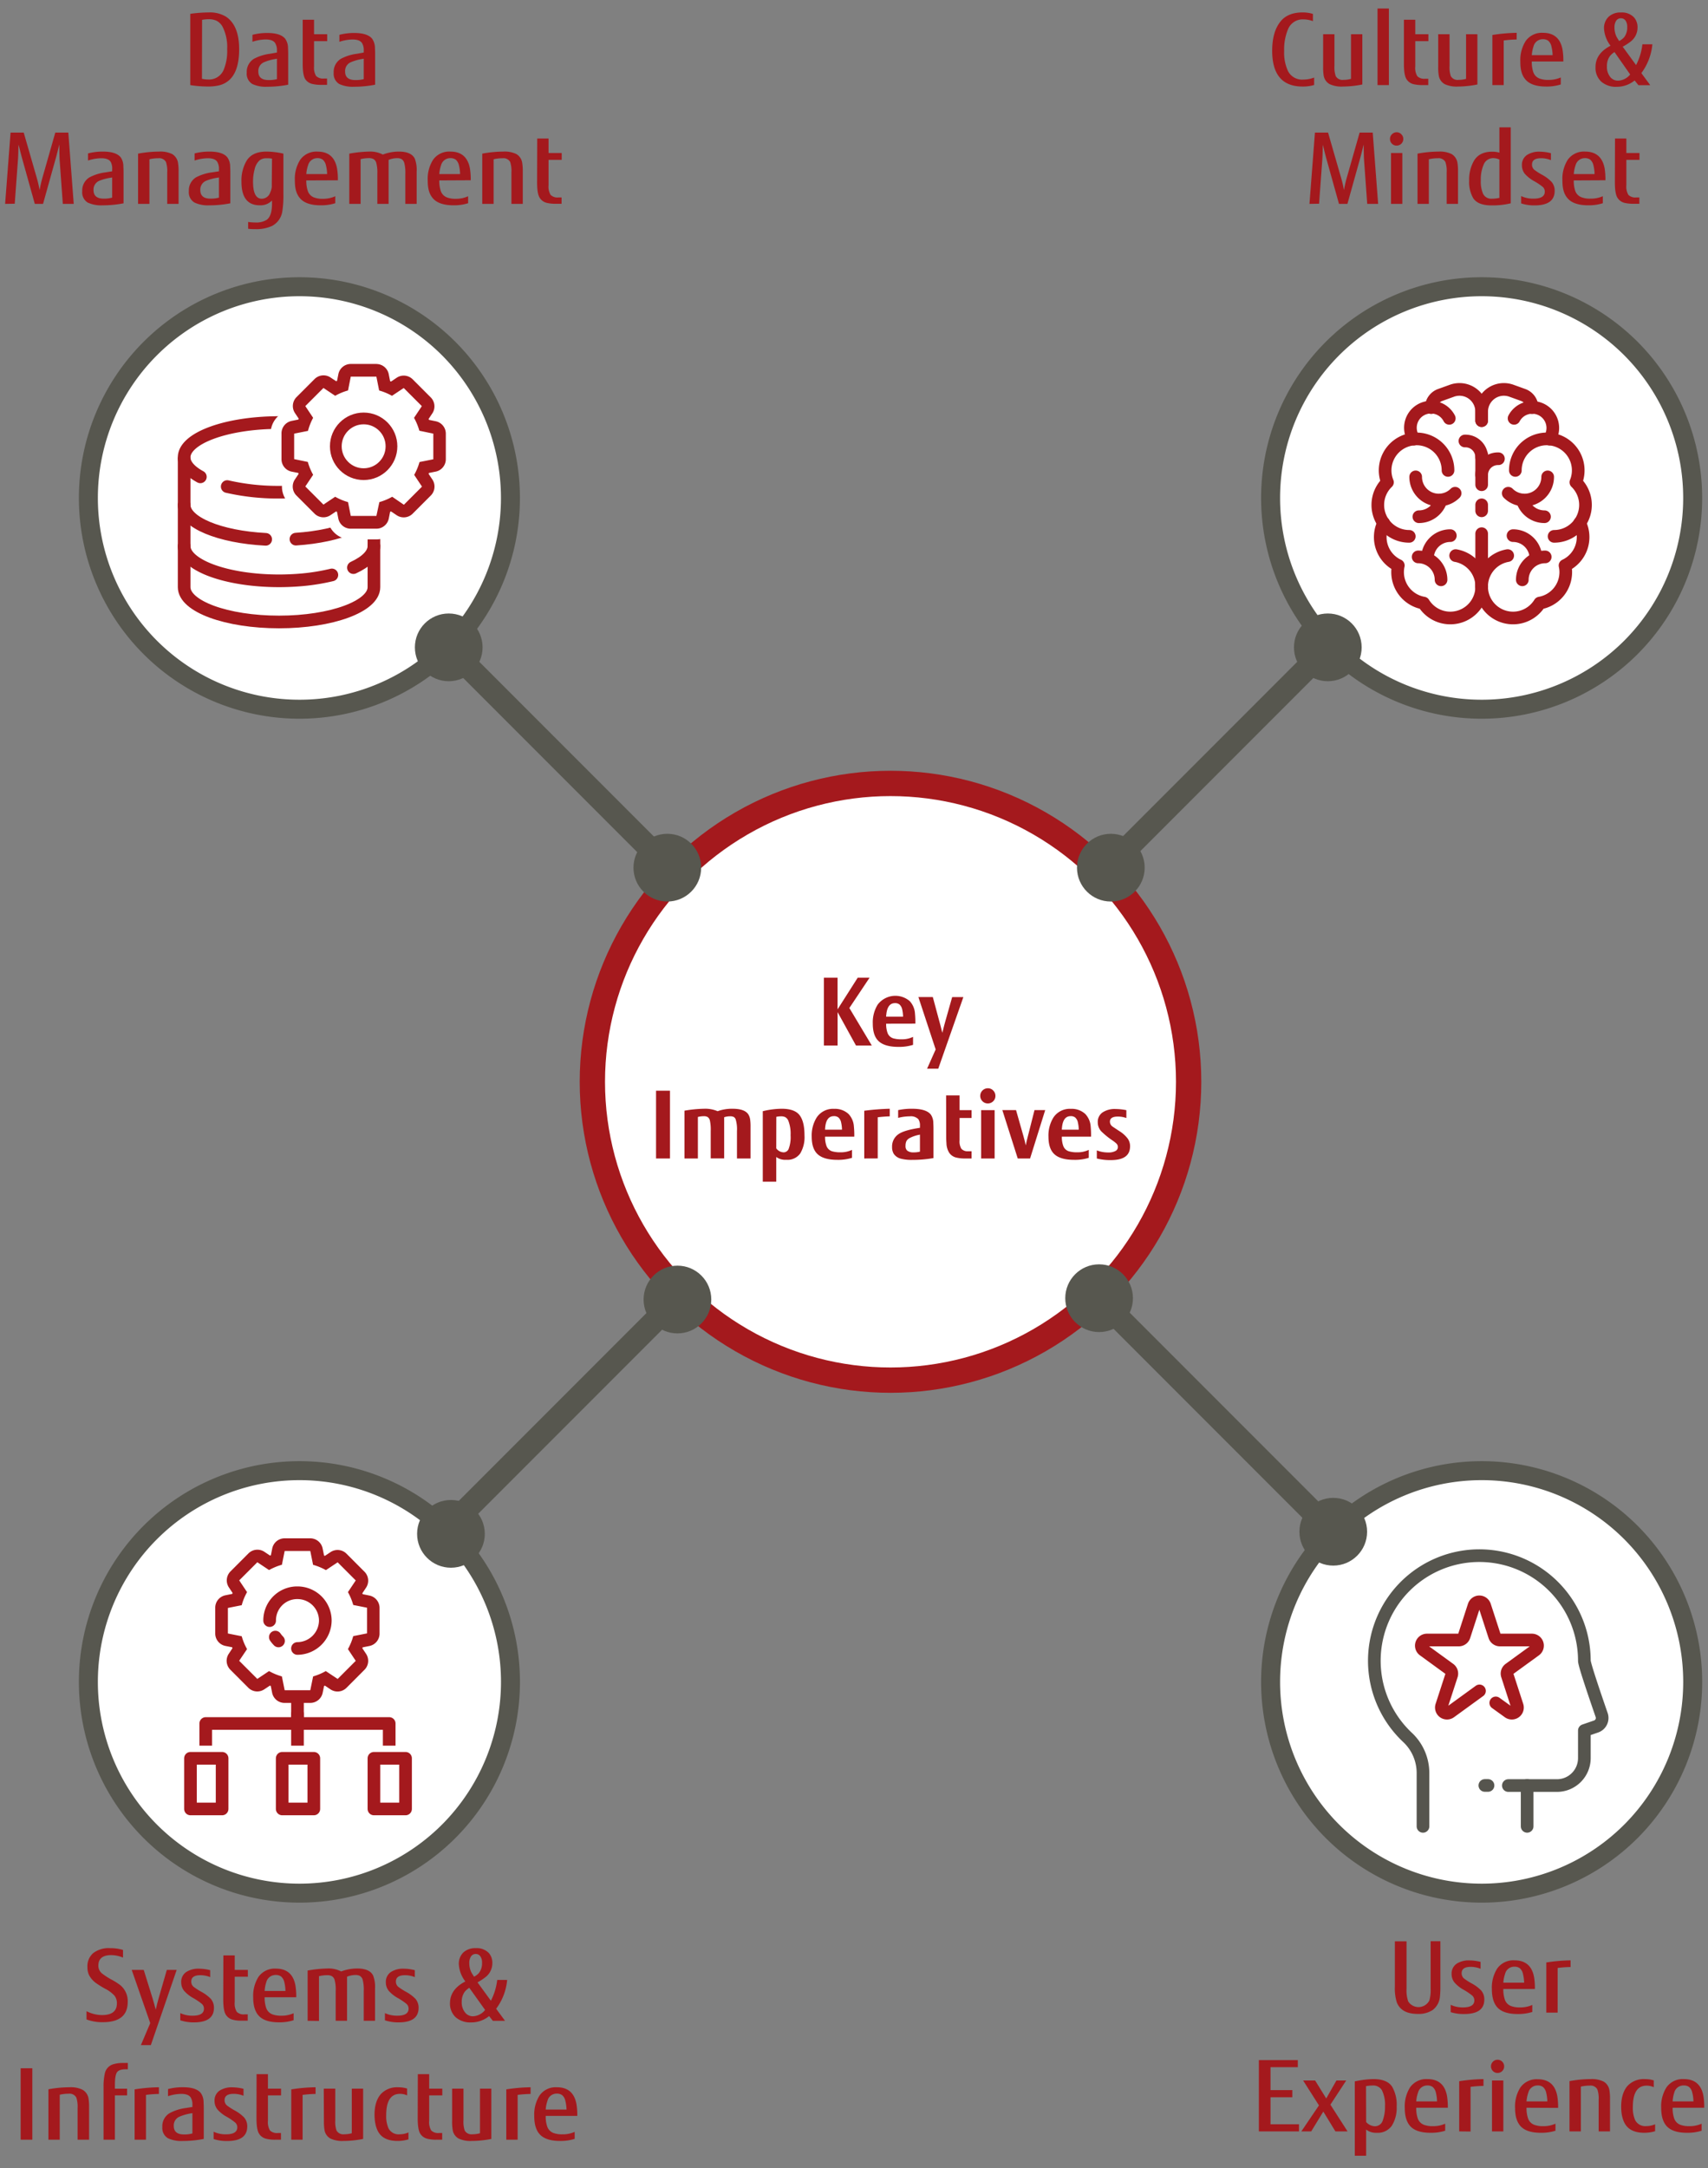 <svg id="Ebene_1" data-name="Ebene 1" xmlns="http://www.w3.org/2000/svg" viewBox="0 0 540 685"><rect x="0" y="0" width="540" height="685" fill="#808080" stroke="none"/><defs><style>.cls-1,.cls-11,.cls-5,.cls-7,.cls-8,.cls-9{fill:#fff;}.cls-1,.cls-10,.cls-6,.cls-7,.cls-9{stroke:#a4191d;}.cls-1,.cls-3,.cls-5,.cls-9{stroke-miterlimit:10;}.cls-1{stroke-width:8px;}.cls-2{fill:#a4191d;}.cls-10,.cls-12,.cls-3,.cls-6{fill:none;}.cls-3,.cls-5{stroke:#57574f;}.cls-3{stroke-width:7.22px;}.cls-4{fill:#57574f;}.cls-5{stroke-width:6px;}.cls-11,.cls-12,.cls-6,.cls-7{stroke-linecap:round;}.cls-10,.cls-11,.cls-12,.cls-6,.cls-7{stroke-linejoin:round;stroke-width:4px;}.cls-9{stroke-width:3.71px;}.cls-11,.cls-12{stroke:#56554e;}</style></defs><circle class="cls-1" cx="281.54" cy="341.77" r="94.26"/><path class="cls-2" d="M260.48,330.32V308.89h4.32v10l6.37-10h3.75l-6.39,9.57,7.1,11.86h-5l-5.82-10.56v10.56Z"/><path class="cls-2" d="M280.16,323.42a8.24,8.24,0,0,0,.45,2.92,2.78,2.78,0,0,0,1.79,1.7,9,9,0,0,0,2.64.31,8,8,0,0,0,3.63-.77v2.52a14.76,14.76,0,0,1-4.6.64c-2.85,0-4.91-.58-6.2-1.73s-1.93-3-1.93-5.61a10.69,10.69,0,0,1,1.54-6,7,7,0,0,1,10.1-1.15,6.29,6.29,0,0,1,1.7,4,26.86,26.86,0,0,1,.12,3.15Zm0-2.21h5.35a10.5,10.5,0,0,0-.26-2.24,2.89,2.89,0,0,0-.87-1.62,2.2,2.2,0,0,0-1.43-.43Q280.36,316.92,280.16,321.21Z"/><path class="cls-2" d="M295.82,331.55,290.36,315h4.56l2,7.44c.26.93.53,1.92.79,3l.22.86c.45-1.84.78-3.12,1-3.84l2.11-7.45h3.54l-7.94,22.62h-3.53Z"/><path class="cls-2" d="M207.42,366V344.59h4.4V366Z"/><path class="cls-2" d="M216.4,366V350.9a39.78,39.78,0,0,1,6.16-.61,10,10,0,0,1,4.32.77,13.38,13.38,0,0,1,4.72-.77q3.84,0,5,1.79a4.39,4.39,0,0,1,.6,1.9,16.18,16.18,0,0,1,.09,2V366H233v-8.67a10.7,10.7,0,0,0-.43-3.76,1.61,1.61,0,0,0-.54-.66,2.39,2.39,0,0,0-1.24-.24,5.63,5.63,0,0,0-1.84.3v13h-4.25v-8.67a13.21,13.21,0,0,0-.27-3.33,1.8,1.8,0,0,0-.69-1.06,2.3,2.3,0,0,0-1.25-.27,7.52,7.52,0,0,0-1.85.24V366Z"/><path class="cls-2" d="M245.42,365.53v7.8h-4.26V351.06a26.12,26.12,0,0,1,6-.77c2.82,0,4.73.73,5.74,2.17s1.45,3.49,1.45,6.32a10,10,0,0,1-1.35,5.63,4.93,4.93,0,0,1-4.43,2A4.74,4.74,0,0,1,245.42,365.53Zm0-2.73a3,3,0,0,0,2.36,1.26,1.73,1.73,0,0,0,1.56-1.09,10.54,10.54,0,0,0,.61-4.32,11.1,11.1,0,0,0-.74-4.64,2.25,2.25,0,0,0-1-1.1,3.13,3.13,0,0,0-1.37-.23,6.68,6.68,0,0,0-1.4.16Z"/><path class="cls-2" d="M260.85,359.11a8.24,8.24,0,0,0,.45,2.92,2.75,2.75,0,0,0,1.79,1.7,9,9,0,0,0,2.64.32,8.23,8.23,0,0,0,3.64-.77v2.51a14.58,14.58,0,0,1-4.61.64c-2.85,0-4.91-.58-6.2-1.73s-1.93-3-1.93-5.6a10.75,10.75,0,0,1,1.54-6,6.18,6.18,0,0,1,5.56-2.78,6.27,6.27,0,0,1,4.55,1.63,6.36,6.36,0,0,1,1.69,4,26.86,26.86,0,0,1,.12,3.15Zm0-2.21h5.35a10.33,10.33,0,0,0-.26-2.23,2.89,2.89,0,0,0-.87-1.63,2.2,2.2,0,0,0-1.43-.42Q261,352.62,260.85,356.9Z"/><path class="cls-2" d="M273.24,366V350.92a77.27,77.27,0,0,1,8.06-.63v2.39c-1.53.06-2.8.17-3.8.3v13Z"/><path class="cls-2" d="M290.85,356.31v-.57a3.53,3.53,0,0,0-.51-2.16,3.31,3.31,0,0,0-2.72-.9,14.89,14.89,0,0,0-3.66.49v-2.45a20.65,20.65,0,0,1,4.4-.43q4.62,0,6,1.95a4.76,4.76,0,0,1,.71,2.28c0,.42.06,1.09.06,2v9.35a38.17,38.17,0,0,1-6.65.57,13.51,13.51,0,0,1-3.5-.34,3.89,3.89,0,0,1-2.4-1.55,4,4,0,0,1-.54-2.19,4.67,4.67,0,0,1,2.13-4.11C285.35,357.45,287.58,356.8,290.85,356.31Zm0,2.15-.37.08a10.58,10.58,0,0,0-2.87,1,2.48,2.48,0,0,0-1.05,1,3.46,3.46,0,0,0-.27,1.48,1.83,1.83,0,0,0,.53,1.49,3,3,0,0,0,1.93.56,7.72,7.72,0,0,0,2.1-.23Z"/><path class="cls-2" d="M299.12,346.08h4.26v4.64h3.79v2.49h-3.79v7a4.61,4.61,0,0,0,.54,2.69,2.56,2.56,0,0,0,2.12.81h1.13V366h-2a11.34,11.34,0,0,1-2.92-.31,3.69,3.69,0,0,1-2.22-1.61,6,6,0,0,1-.8-2.95c-.05-.57-.08-1.27-.08-2.12Z"/><path class="cls-2" d="M312.31,343.82a2.28,2.28,0,0,1,1.79.8,2.32,2.32,0,0,1,.61,1.59,2.29,2.29,0,0,1-.79,1.79,2.33,2.33,0,0,1-1.62.61,2.31,2.31,0,0,1-1.78-.8,2.4,2.4,0,0,1-.61-1.64,2.4,2.4,0,0,1,2.4-2.35ZM310.2,366V350.72h4.26V366Z"/><path class="cls-2" d="M321.77,366l-4.87-15.29h4.33l2.35,8.26c.34,1.21.58,2.17.73,2.89.13-.75.34-1.65.62-2.72l2.14-8.43h3.38L325.67,366Z"/><path class="cls-2" d="M335.71,359.11a8.24,8.24,0,0,0,.45,2.92,2.74,2.74,0,0,0,1.78,1.7,9,9,0,0,0,2.65.32,8.21,8.21,0,0,0,3.63-.77v2.51a14.51,14.51,0,0,1-4.6.64q-4.28,0-6.21-1.73c-1.28-1.14-1.93-3-1.93-5.6a10.83,10.83,0,0,1,1.54-6,6.19,6.19,0,0,1,5.56-2.78,6.26,6.26,0,0,1,4.55,1.63,6.37,6.37,0,0,1,1.7,4,29.27,29.27,0,0,1,.12,3.15Zm0-2.21h5.34a9.74,9.74,0,0,0-.26-2.23,2.78,2.78,0,0,0-.87-1.63,2.17,2.17,0,0,0-1.42-.42Q335.89,352.62,335.71,356.9Z"/><path class="cls-2" d="M346.77,366v-2.56a9.65,9.65,0,0,0,3.65.66,4.46,4.46,0,0,0,2.34-.52,1.38,1.38,0,0,0,.67-1.22,1.5,1.5,0,0,0-.44-1.05,9.06,9.06,0,0,0-1.26-1,25.27,25.27,0,0,1-3.58-2.91,4.19,4.19,0,0,1-1.08-2.83,3.59,3.59,0,0,1,1.51-3.12,6.92,6.92,0,0,1,4.13-1.08,17.88,17.88,0,0,1,3.4.37v2.48a7.68,7.68,0,0,0-2.74-.46q-2.46,0-2.46,1.62a1.89,1.89,0,0,0,.74,1.47c.25.19,1,.68,2.2,1.47a9.82,9.82,0,0,1,2.6,2.28,4.08,4.08,0,0,1,.83,2.54c0,2.91-2,4.37-6.1,4.37A17.1,17.1,0,0,1,346.77,366Z"/><line class="cls-3" x1="214.18" y1="276.83" x2="141.87" y2="204.52"/><path class="cls-2" d="M60.16,26.89V4.37A44.61,44.61,0,0,1,66,3.93a9.81,9.81,0,0,1,5.4,1.31Q75.61,8,75.61,15.56q0,6.37-2.66,9.27A7.28,7.28,0,0,1,69.11,27a14.67,14.67,0,0,1-3.36.33A36.86,36.86,0,0,1,60.16,26.89Zm3.69-2a9.24,9.24,0,0,0,2,.23,5,5,0,0,0,4.84-3,15.37,15.37,0,0,0,1.13-6.62,14.05,14.05,0,0,0-1.5-7.14,4.67,4.67,0,0,0-1.83-1.79,5.77,5.77,0,0,0-2.5-.5,11.57,11.57,0,0,0-2.1.2Z"/><path class="cls-2" d="M87.56,16.6V16A4.23,4.23,0,0,0,87,13.63c-.48-.78-1.49-1.16-3-1.16a13.7,13.7,0,0,0-4.19.73V11a18.41,18.41,0,0,1,4.71-.58c2.84,0,4.73.63,5.69,1.88a5,5,0,0,1,.84,2.58c0,.44.06,1.13.06,2.06v9.82a34.2,34.2,0,0,1-6.64.64,10,10,0,0,1-4.67-.85,3.76,3.76,0,0,1-1.79-3.59,4.84,4.84,0,0,1,2.2-4.34,14.7,14.7,0,0,1,5.13-1.63Zm0,1.94-.36.08a15.61,15.61,0,0,0-3.76,1.05,3,3,0,0,0-1.77,2.92q0,2.7,3.24,2.7A9.76,9.76,0,0,0,87.56,25Z"/><path class="cls-2" d="M95.7,6.24h3.59v4.58h4.15V13H99.29v8A5.07,5.07,0,0,0,99.93,24a3.09,3.09,0,0,0,2.47.81h1v2h-1.8a11.74,11.74,0,0,1-2.92-.3A3.64,3.64,0,0,1,96.51,25c-.54-.84-.81-2.45-.81-4.84Z"/><path class="cls-2" d="M115,16.6V16a4.23,4.23,0,0,0-.52-2.36c-.49-.78-1.49-1.16-3-1.16a13.69,13.69,0,0,0-4.18.73V11a18.28,18.28,0,0,1,4.7-.58q4.26,0,5.7,1.88a5.23,5.23,0,0,1,.84,2.58c0,.44.06,1.13.06,2.06v9.82a34.2,34.2,0,0,1-6.64.64,10.09,10.09,0,0,1-4.68-.85,3.75,3.75,0,0,1-1.78-3.59,4.82,4.82,0,0,1,2.2-4.34,14.56,14.56,0,0,1,5.13-1.63Zm0,1.94-.37.08a15.36,15.36,0,0,0-3.75,1.05,3,3,0,0,0-1.77,2.92c0,1.8,1.07,2.7,3.23,2.7A9.83,9.83,0,0,0,115,25Z"/><path class="cls-2" d="M1.62,64.41,3.34,41.89H7.5l4.18,14.49a37.57,37.57,0,0,1,.84,3.68c.24-1.33.51-2.51.79-3.54l4.17-14.63H21.6l1.71,22.52H19.86l-1-13.81c-.05-.74-.08-2-.1-3.77l0-1.2c-.5,2-.88,3.52-1.15,4.46l-4,14.32H11L7,50.08c-.21-.76-.5-1.85-.85-3.29L5.82,45.7c0,2.26-.07,3.94-.16,5l-1,13.66Z"/><path class="cls-2" d="M35.46,54.12v-.61A4.35,4.35,0,0,0,35,51.15c-.49-.78-1.49-1.16-3-1.16a13.64,13.64,0,0,0-4.18.73V48.47a18.28,18.28,0,0,1,4.7-.58q4.26,0,5.69,1.88A5,5,0,0,1,39,52.35c0,.44.06,1.13.06,2.06v9.82a34.13,34.13,0,0,1-6.64.64A10.07,10.07,0,0,1,27.74,64,3.76,3.76,0,0,1,26,60.43a4.84,4.84,0,0,1,2.2-4.34,14.7,14.7,0,0,1,5.13-1.63Zm0,1.94-.36.08a15.15,15.15,0,0,0-3.76,1,3,3,0,0,0-1.77,2.92q0,2.7,3.24,2.7a9.76,9.76,0,0,0,2.65-.32Z"/><path class="cls-2" d="M43.65,64.41V48.54a37.43,37.43,0,0,1,6.65-.65,8.48,8.48,0,0,1,4.13.78,3.89,3.89,0,0,1,1.86,2.86,16.1,16.1,0,0,1,.17,2.68v10.2H52.87V54.49a8.93,8.93,0,0,0-.4-3.31A2.38,2.38,0,0,0,50.05,50a11.13,11.13,0,0,0-2.81.32V64.41Z"/><path class="cls-2" d="M69.22,54.12v-.61a4.26,4.26,0,0,0-.52-2.36c-.49-.78-1.49-1.16-3-1.16a13.69,13.69,0,0,0-4.18.73V48.47a18.33,18.33,0,0,1,4.7-.58q4.26,0,5.7,1.88a5,5,0,0,1,.84,2.58c0,.44.06,1.13.06,2.06v9.82a34.2,34.2,0,0,1-6.64.64A10,10,0,0,1,61.5,64a3.74,3.74,0,0,1-1.79-3.59,4.82,4.82,0,0,1,2.2-4.34A14.7,14.7,0,0,1,67,54.46Zm0,1.94-.37.08a14.92,14.92,0,0,0-3.75,1,3,3,0,0,0-1.77,2.92c0,1.8,1.08,2.7,3.23,2.7a9.83,9.83,0,0,0,2.66-.32Z"/><path class="cls-2" d="M86,63.34a5.05,5.05,0,0,1-3.86,1.52q-5.81,0-5.8-7.44A12.23,12.23,0,0,1,78,50.73q1.8-2.83,6.2-2.84a24.37,24.37,0,0,1,5.4.65V61.33a32,32,0,0,1-.33,5.36A6.26,6.26,0,0,1,86,71.39a11.93,11.93,0,0,1-5.29,1c-.65,0-1.41,0-2.26-.12V70.12a15.12,15.12,0,0,0,2.23.17,6.26,6.26,0,0,0,3.65-.85Q86,68.24,86,64.28Zm0-13.22A8.22,8.22,0,0,0,84.29,50a3.35,3.35,0,0,0-2.24.68,5.36,5.36,0,0,0-1.56,2.86A14.54,14.54,0,0,0,80,57.39c0,3.6.93,5.4,2.77,5.4a2.85,2.85,0,0,0,2.65-1.95,5.77,5.77,0,0,0,.51-1.76c0-.29,0-.79,0-1.49Z"/><path class="cls-2" d="M96.84,57a9.69,9.69,0,0,0,.52,3.46,3.32,3.32,0,0,0,1.89,1.91,7.43,7.43,0,0,0,2.81.44A9.29,9.29,0,0,0,106,62V64.2a14.6,14.6,0,0,1-4.63.66c-3,0-5.15-.71-6.42-2.11S93.22,59.56,93.22,57a11.2,11.2,0,0,1,1.68-6.5,6.26,6.26,0,0,1,5.5-2.6c3.46,0,5.51,1.78,6.16,5.32a20.27,20.27,0,0,1,.26,3.74Zm0-2h6.58a11.74,11.74,0,0,0-.37-2.76,3.26,3.26,0,0,0-1-1.79,2.77,2.77,0,0,0-1.7-.49,3,3,0,0,0-2.94,2.23A10.67,10.67,0,0,0,96.84,55Z"/><path class="cls-2" d="M110.43,64.41V48.54a39.39,39.39,0,0,1,6.19-.65,8.67,8.67,0,0,1,4.42.94,14.15,14.15,0,0,1,5.1-.94c2.59,0,4.27.75,5,2.23a9.88,9.88,0,0,1,.59,4.09v10.2h-3.58V55a12,12,0,0,0-.37-3.66,2.11,2.11,0,0,0-.9-1.12,3.06,3.06,0,0,0-1.36-.25,7.06,7.06,0,0,0-2.66.54V64.41H119.3V54.93a11.62,11.62,0,0,0-.37-3.6,2,2,0,0,0-.9-1.1,3,3,0,0,0-1.39-.27,10.64,10.64,0,0,0-2.63.32V64.41Z"/><path class="cls-2" d="M138.88,57a9.92,9.92,0,0,0,.52,3.46,3.34,3.34,0,0,0,1.9,1.91,7.43,7.43,0,0,0,2.81.44A9.24,9.24,0,0,0,148,62V64.2a14.54,14.54,0,0,1-4.62.66c-3,0-5.16-.71-6.43-2.11s-1.72-3.19-1.72-5.76a11.2,11.2,0,0,1,1.68-6.5,6.25,6.25,0,0,1,5.49-2.6c3.46,0,5.52,1.78,6.17,5.32a21.19,21.19,0,0,1,.26,3.74Zm0-2h6.58a12.35,12.35,0,0,0-.36-2.76,3.38,3.38,0,0,0-1-1.79,2.79,2.79,0,0,0-1.7-.49,3,3,0,0,0-2.95,2.23A11.54,11.54,0,0,0,138.88,55Z"/><path class="cls-2" d="M152.47,64.41V48.54a37.45,37.45,0,0,1,6.66-.65,8.47,8.47,0,0,1,4.12.78,3.86,3.86,0,0,1,1.86,2.86,16.1,16.1,0,0,1,.17,2.68v10.2h-3.59V54.49a9.22,9.22,0,0,0-.39-3.31A2.41,2.41,0,0,0,158.87,50a11.13,11.13,0,0,0-2.81.32V64.41Z"/><path class="cls-2" d="M169.85,43.76h3.58v4.58h4.16V50.5h-4.16v8a5.06,5.06,0,0,0,.65,3.07,3.07,3.07,0,0,0,2.47.81h1v2h-1.8a11.63,11.63,0,0,1-2.92-.3,3.59,3.59,0,0,1-2.21-1.61q-.81-1.26-.81-4.83Z"/><circle class="cls-4" cx="210.98" cy="274.12" r="10.7"/><path class="cls-5" d="M141.87,110.13a66.74,66.74,0,1,0,0,94.39A66.83,66.83,0,0,0,141.87,110.13Z"/><path class="cls-6" d="M104.92,181.64a65.37,65.37,0,0,1-9.33,1.53c-2.36.21-4.83.33-7.37.33-16.57,0-30-4.93-30-11"/><path class="cls-6" d="M118.22,170.5v15c0,6.07-13.43,11-30,11s-30-4.93-30-11V145"/><path class="cls-7" d="M118.22,172.5c0,2.58-2.42,4.95-6.48,6.83"/><path class="cls-6" d="M84,170.39c-14.57-.75-25.78-5.34-25.78-10.89"/><path class="cls-6" d="M118.22,159.5c0,5.41-10.64,9.9-24.66,10.83"/><path class="cls-6" d="M63.34,150.65c-3.23-1.76-5.12-3.87-5.12-6.15,0-6.08,13.43-11,30-11s30,4.92,30,11-13.43,11-30,11a71.94,71.94,0,0,1-16.38-1.78"/><path class="cls-8" d="M110.92,166.7a3.7,3.7,0,0,1-3.63-3l-.46-2.28-.57-.24-1.93,1.29a3.71,3.71,0,0,1-4.67-.46l-5.73-5.73a3.7,3.7,0,0,1-.46-4.67l1.29-1.93c-.09-.19-.16-.38-.24-.57l-2.28-.46a3.71,3.71,0,0,1-3-3.63V137a3.7,3.7,0,0,1,3-3.63l2.28-.46c.08-.19.15-.38.24-.57l-1.29-1.93a3.69,3.69,0,0,1,.46-4.67L99.66,120a3.71,3.71,0,0,1,4.67-.46l1.93,1.29c.19-.09.38-.16.57-.24l.46-2.28a3.71,3.71,0,0,1,3.63-3H119a3.71,3.71,0,0,1,3.63,3l.46,2.28.57.24,1.93-1.29a3.71,3.71,0,0,1,4.67.46l5.73,5.73a3.69,3.69,0,0,1,.46,4.67l-1.29,1.93.24.57,2.28.46a3.7,3.7,0,0,1,3,3.63v8.1a3.7,3.7,0,0,1-3,3.63l-2.28.46-.24.57,1.29,1.93a3.7,3.7,0,0,1-.46,4.67L130.28,162a3.71,3.71,0,0,1-4.67.46l-1.93-1.29-.57.24-.46,2.28a3.7,3.7,0,0,1-3.63,3Z"/><path class="cls-8" d="M119,119l.87,4.37a18.38,18.38,0,0,1,4.06,1.68l3.71-2.47,5.73,5.73-2.47,3.7a18.46,18.46,0,0,1,1.68,4.07L137,137v8.1l-4.37.87a18.38,18.38,0,0,1-1.68,4.06l2.47,3.71-5.73,5.73L124,156.94a17.94,17.94,0,0,1-4.06,1.69L119,163h-8.1l-.87-4.37a17.75,17.75,0,0,1-4.06-1.69l-3.71,2.48-5.73-5.73L99,150a18.38,18.38,0,0,1-1.68-4.06L93,145.05V137l4.37-.87A18.46,18.46,0,0,1,99,132l-2.47-3.7,5.73-5.73,3.71,2.47a18.18,18.18,0,0,1,4.06-1.68l.87-4.37H119m0-7.41h-8.1a7.41,7.41,0,0,0-6.52,3.89,7.3,7.3,0,0,0-2.12-.31A7.41,7.41,0,0,0,97,117.34l-5.73,5.73a7.42,7.42,0,0,0-1.86,7.36A7.39,7.39,0,0,0,85.56,137v8.1a7.41,7.41,0,0,0,3.89,6.52,7.43,7.43,0,0,0,1.86,7.36L97,164.66a7.41,7.41,0,0,0,5.24,2.17,7.3,7.3,0,0,0,2.12-.31,7.41,7.41,0,0,0,6.52,3.89H119a7.41,7.41,0,0,0,6.52-3.89,7.3,7.3,0,0,0,2.12.31,7.41,7.41,0,0,0,5.24-2.17l5.73-5.73a7.43,7.43,0,0,0,1.86-7.36,7.41,7.41,0,0,0,3.89-6.52V137a7.39,7.39,0,0,0-3.89-6.52,7.42,7.42,0,0,0-1.86-7.36l-5.73-5.73a7.41,7.41,0,0,0-5.24-2.17,7.3,7.3,0,0,0-2.12.31,7.41,7.41,0,0,0-6.52-3.89Z"/><path class="cls-2" d="M119,119l.87,4.37a18.38,18.38,0,0,1,4.06,1.68l3.71-2.47,5.73,5.73-2.47,3.7a18.46,18.46,0,0,1,1.68,4.07L137,137v8.1l-4.37.87a18.38,18.38,0,0,1-1.68,4.06l2.47,3.71-5.73,5.73L124,156.94a17.94,17.94,0,0,1-4.06,1.69L119,163h-8.1l-.87-4.37a17.75,17.75,0,0,1-4.06-1.69l-3.71,2.48-5.73-5.73L99,150a18.38,18.38,0,0,1-1.68-4.06L93,145.05V137l4.37-.87A18.46,18.46,0,0,1,99,132l-2.47-3.7,5.73-5.73,3.71,2.47a18.18,18.18,0,0,1,4.06-1.68l.87-4.37H119m0-4h-8.1a4,4,0,0,0-3.92,3.21l-.42,2.13-.29.11-1.8-1.2a4,4,0,0,0-5,.5l-5.73,5.73a4,4,0,0,0-.5,5l1.2,1.8c0,.1-.08.19-.11.28l-2.12.43A4,4,0,0,0,89,137v8.1A4,4,0,0,0,92.19,149l2.12.42a2.33,2.33,0,0,0,.11.28l-1.2,1.8a4,4,0,0,0,.5,5.05l5.73,5.73a4,4,0,0,0,5,.5l1.8-1.2.29.11.42,2.12a4,4,0,0,0,3.92,3.22H119a4,4,0,0,0,3.92-3.22l.42-2.12.29-.11,1.79,1.2a4,4,0,0,0,5.05-.5l5.73-5.73a4,4,0,0,0,.5-5.05l-1.2-1.8a2.33,2.33,0,0,0,.11-.28l2.12-.42a4,4,0,0,0,3.22-3.92V137a4,4,0,0,0-3.22-3.92l-2.12-.43c0-.09-.07-.18-.11-.28l1.2-1.8a4,4,0,0,0-.5-5l-5.73-5.73a4,4,0,0,0-5.05-.5l-1.79,1.2-.29-.11-.42-2.13A4,4,0,0,0,119,115Z"/><circle class="cls-9" cx="114.97" cy="141" r="8.8"/><circle class="cls-4" cx="141.87" cy="204.52" r="10.7"/><line class="cls-3" x1="347.49" y1="276.83" x2="421.52" y2="202.8"/><path class="cls-2" d="M415.48,24.5v2.35a12.35,12.35,0,0,1-3.65.49q-9.61,0-9.62-11.3,0-5.94,2.6-9.21,2.29-2.89,7-2.9a10.83,10.83,0,0,1,3.28.47V6.68a8.56,8.56,0,0,0-2.9-.55,5,5,0,0,0-4.89,2.92A16.36,16.36,0,0,0,406,16.1a13.75,13.75,0,0,0,1.25,6.43,5,5,0,0,0,4.8,2.61A9.52,9.52,0,0,0,415.48,24.5Z"/><path class="cls-2" d="M418.32,10.82h3.58v10a8.57,8.57,0,0,0,.4,3.22,2.44,2.44,0,0,0,2.46,1.19,8.48,8.48,0,0,0,2.37-.32V10.82h3.58V26.69a32.12,32.12,0,0,1-6.15.65,8.91,8.91,0,0,1-4.17-.75,3.83,3.83,0,0,1-1.91-2.8,16.19,16.19,0,0,1-.16-2.64Z"/><path class="cls-2" d="M435.52,26.89V2.69h3.59v24.2Z"/><path class="cls-2" d="M443.86,6.24h3.59v4.58h4.15V13h-4.15v8a5.07,5.07,0,0,0,.64,3.07,3.09,3.09,0,0,0,2.47.81h1v2h-1.8a11.69,11.69,0,0,1-2.92-.3A3.61,3.61,0,0,1,444.67,25c-.54-.84-.81-2.45-.81-4.84Z"/><path class="cls-2" d="M454.7,10.82h3.59v10a8.63,8.63,0,0,0,.39,3.22,2.44,2.44,0,0,0,2.46,1.19,8.48,8.48,0,0,0,2.37-.32V10.82h3.58V26.69a32,32,0,0,1-6.15.65,8.91,8.91,0,0,1-4.17-.75,3.79,3.79,0,0,1-1.9-2.8,14.94,14.94,0,0,1-.17-2.64Z"/><path class="cls-2" d="M471.83,26.89V11.05a54.79,54.79,0,0,1,7.68-.68v2.11a33.9,33.9,0,0,0-4.1.31v14.1Z"/><path class="cls-2" d="M484.29,19.43a9.72,9.72,0,0,0,.51,3.46,3.31,3.31,0,0,0,1.9,1.91,7.43,7.43,0,0,0,2.81.44,9.32,9.32,0,0,0,3.94-.77v2.21a14.65,14.65,0,0,1-4.63.66c-3,0-5.16-.71-6.43-2.11s-1.72-3.19-1.72-5.76a11.2,11.2,0,0,1,1.68-6.5,6.25,6.25,0,0,1,5.49-2.6q5.19,0,6.17,5.32a21.19,21.19,0,0,1,.26,3.74Zm0-2h6.58a12.9,12.9,0,0,0-.37-2.76,3.28,3.28,0,0,0-1-1.79,2.79,2.79,0,0,0-1.7-.49,3,3,0,0,0-2.95,2.23A11.12,11.12,0,0,0,484.29,17.44Z"/><path class="cls-2" d="M509.19,14.45A9.81,9.81,0,0,1,507.12,9a5,5,0,0,1,1.36-3.61,5.41,5.41,0,0,1,4-1.44,5.21,5.21,0,0,1,4.14,1.56,4.67,4.67,0,0,1,1.1,3.19,5.58,5.58,0,0,1-2.21,4.46,18.73,18.73,0,0,1-2.48,1.6l4.23,5.8a18.85,18.85,0,0,0,2-6.56h3.15a18,18,0,0,1-3.48,9.1l2.81,3.81H518l-1.19-1.49a8.91,8.91,0,0,1-5.67,2,7,7,0,0,1-4.87-1.61,5.86,5.86,0,0,1-1.83-4.56Q504.39,16.94,509.19,14.45Zm1.25,2a6.1,6.1,0,0,0-1.39,1.19,5.2,5.2,0,0,0-1,3.26,5.06,5.06,0,0,0,1.17,3.58,3.12,3.12,0,0,0,2.38,1,5.14,5.14,0,0,0,3.79-1.95Zm1.49-3.5a5.42,5.42,0,0,0,1.53-1.15,5,5,0,0,0,1-3.29,3.3,3.3,0,0,0-.53-2,1.7,1.7,0,0,0-1.45-.73,1.75,1.75,0,0,0-1.56.85,3.77,3.77,0,0,0-.49,2.05,6.6,6.6,0,0,0,.64,2.9,9.45,9.45,0,0,0,.61,1A4,4,0,0,0,511.93,13Z"/><path class="cls-2" d="M414,64.41l1.73-22.52h4.15l4.18,14.49a32.56,32.56,0,0,1,.84,3.68c.24-1.33.51-2.51.79-3.54l4.17-14.63H434l1.71,22.52h-3.45l-1-13.81c-.05-.74-.09-2-.11-3.77l0-1.2c-.5,2-.88,3.52-1.15,4.46l-4,14.32h-2.67l-4-14.33c-.21-.76-.49-1.85-.85-3.29l-.29-1.09c0,2.26-.07,3.94-.15,5l-1,13.66Z"/><path class="cls-2" d="M441.55,41.79a2,2,0,0,1,1.54.68A2.09,2.09,0,0,1,441.52,46a2,2,0,0,1-1.53-.69,2.07,2.07,0,0,1-.53-1.44,2,2,0,0,1,.68-1.51A2,2,0,0,1,441.55,41.79Zm-1.77,22.62V48.34h3.58V64.41Z"/><path class="cls-2" d="M448.16,64.41V48.54a37.43,37.43,0,0,1,6.65-.65,8.48,8.48,0,0,1,4.13.78,3.92,3.92,0,0,1,1.86,2.86,16.33,16.33,0,0,1,.16,2.68v10.2h-3.58V54.49a8.93,8.93,0,0,0-.4-3.31A2.4,2.4,0,0,0,454.55,50a11.24,11.24,0,0,0-2.81.32V64.41Z"/><path class="cls-2" d="M474.05,48.23v-8h3.59v24a24.44,24.44,0,0,1-6.09.66q-4.26,0-5.76-2.25a10.11,10.11,0,0,1-1.3-5.59,11.83,11.83,0,0,1,1.56-6.33c1.15-1.86,3.06-2.8,5.73-2.8A7.65,7.65,0,0,1,474.05,48.23Zm0,2.18a4.5,4.5,0,0,0-1.89-.45,3.22,3.22,0,0,0-3.07,2,11.84,11.84,0,0,0-.92,5.1,9.58,9.58,0,0,0,.72,4.17,2.88,2.88,0,0,0,2.82,1.55,11.14,11.14,0,0,0,2.34-.27Z"/><path class="cls-2" d="M480.92,64.26V61.94a8.79,8.79,0,0,0,3.89.82c2.4,0,3.59-.74,3.59-2.22a2,2,0,0,0-.67-1.52A19.92,19.92,0,0,0,485,57.21a11,11,0,0,1-2.93-2.32,4.27,4.27,0,0,1-.9-2.68,3.7,3.7,0,0,1,1.67-3.29,7,7,0,0,1,4-1,14.43,14.43,0,0,1,3.5.48v2.2a8,8,0,0,0-3.13-.61c-1.9,0-2.85.66-2.85,2a2.13,2.13,0,0,0,.7,1.63,18.75,18.75,0,0,0,2.55,1.63,12.46,12.46,0,0,1,2.91,2.19,4.18,4.18,0,0,1,1,2.85c0,3.06-2.11,4.6-6.33,4.6A13.31,13.31,0,0,1,480.92,64.26Z"/><path class="cls-2" d="M497.56,57a9.69,9.69,0,0,0,.52,3.46A3.35,3.35,0,0,0,500,62.32a7.46,7.46,0,0,0,2.81.44,9.29,9.29,0,0,0,3.94-.77V64.2a14.54,14.54,0,0,1-4.62.66c-3,0-5.16-.71-6.43-2.11s-1.73-3.19-1.73-5.76a11.2,11.2,0,0,1,1.68-6.5,6.27,6.27,0,0,1,5.5-2.6c3.46,0,5.51,1.78,6.17,5.32a21.36,21.36,0,0,1,.25,3.74Zm0-2h6.58a12.35,12.35,0,0,0-.36-2.76,3.32,3.32,0,0,0-1-1.79,2.76,2.76,0,0,0-1.69-.49,3,3,0,0,0-2.95,2.23A11.09,11.09,0,0,0,497.56,55Z"/><path class="cls-2" d="M510.6,43.76h3.59v4.58h4.15V50.5h-4.15v8a5.07,5.07,0,0,0,.64,3.07,3.09,3.09,0,0,0,2.47.81h1v2h-1.8a11.74,11.74,0,0,1-2.92-.3,3.64,3.64,0,0,1-2.21-1.61q-.81-1.26-.81-4.83Z"/><circle class="cls-4" cx="351.2" cy="274.12" r="10.7"/><path class="cls-5" d="M515.64,110.13a66.74,66.74,0,1,0,0,94.39A66.83,66.83,0,0,0,515.64,110.13Z"/><circle class="cls-4" cx="419.8" cy="204.52" r="10.7"/><path class="cls-6" d="M468.44,150.06h0a5.14,5.14,0,0,1,5.14-5.13h.16"/><path class="cls-6" d="M468.44,144.45h0a5.13,5.13,0,0,0-5.13-5.13h-.16"/><path class="cls-6" d="M457.8,148.62a9.94,9.94,0,1,0-19.14,3.75,9.92,9.92,0,0,0,6.89,17.08"/><path class="cls-6" d="M437.45,165.21a9.9,9.9,0,0,0,4.64,13.45,9.72,9.72,0,0,0-.23,2.1,9.92,9.92,0,0,0,8.22,9.77,9.93,9.93,0,1,0,10.14-15"/><path class="cls-6" d="M458.2,132.17A6.5,6.5,0,1,0,447,138.73"/><path class="cls-6" d="M468.44,132.89v-2.84a7,7,0,0,0-1.44-4.26h0a7,7,0,0,0-7.94-2.35l-3.72,1.34a4.27,4.27,0,0,0-2.84,4h0"/><path class="cls-6" d="M479.09,148.62a9.94,9.94,0,1,1,19.14,3.75,9.93,9.93,0,0,1-6.89,17.08"/><path class="cls-6" d="M499.44,165.21a9.9,9.9,0,0,1-4.64,13.45,9.72,9.72,0,0,1,.23,2.1,9.92,9.92,0,0,1-8.22,9.77,9.93,9.93,0,1,1-10.14-15"/><path class="cls-6" d="M478.69,132.17a6.5,6.5,0,1,1,11.21,6.56"/><path class="cls-6" d="M468.44,132.89v-2.84a7,7,0,0,1,1.45-4.26h0a7,7,0,0,1,7.94-2.35l3.72,1.34a4.27,4.27,0,0,1,2.84,4h0"/><line class="cls-6" x1="468.44" y1="153.14" x2="468.44" y2="143.65"/><polyline class="cls-6" points="468.44 185.29 468.44 172.18 468.44 168.6"/><path class="cls-6" d="M460.05,155.83a7.3,7.3,0,0,1-12.47-5.17"/><path class="cls-6" d="M455.59,158a7.3,7.3,0,0,1-7,5.25"/><path class="cls-6" d="M476.84,155.83a7.3,7.3,0,0,0,12.47-5.17"/><path class="cls-6" d="M481.3,158a7.3,7.3,0,0,0,7,5.25"/><path class="cls-6" d="M455.6,183.18a7.24,7.24,0,0,0-7.24-7.24"/><path class="cls-6" d="M458.53,169.22a7.24,7.24,0,0,0-7.24,7.24"/><path class="cls-6" d="M481.29,183.18a7.24,7.24,0,0,1,7.24-7.24"/><path class="cls-6" d="M478.36,169.22a7.24,7.24,0,0,1,7.24,7.24"/><line class="cls-6" x1="468.44" y1="159.49" x2="468.44" y2="161.38"/><line class="cls-3" x1="214.18" y1="410.14" x2="140.15" y2="484.17"/><path class="cls-2" d="M27.35,638v-2.61a10.87,10.87,0,0,0,4.9,1.23c3.14,0,4.71-1.23,4.71-3.71a3.92,3.92,0,0,0-.74-2.4,10.5,10.5,0,0,0-3-2.22,28.81,28.81,0,0,1-3-1.88,7.21,7.21,0,0,1-2.13-2.55,5.94,5.94,0,0,1-.45-2.38,5.51,5.51,0,0,1,1.77-4.39,8,8,0,0,1,5.37-1.61,13.85,13.85,0,0,1,4.11.56v2.43a9.6,9.6,0,0,0-3.71-.79q-4.08,0-4.08,3.31a3.1,3.1,0,0,0,1.09,2.43,21.21,21.21,0,0,0,3.07,2A20.64,20.64,0,0,1,38,627.15a6.5,6.5,0,0,1,2.38,5.32q0,6.4-7.86,6.4A14,14,0,0,1,27.35,638Z"/><path class="cls-2" d="M47.5,639.16l-5.86-16.81h3.8l2.74,8.8c.29.94.65,2.2,1.06,3.77.28-1.25.59-2.48.95-3.71l2.55-8.86h3.12l-8.17,23.77H44.54Z"/><path class="cls-2" d="M57,638.28V636a8.93,8.93,0,0,0,3.89.82c2.4,0,3.59-.74,3.59-2.23a2,2,0,0,0-.67-1.51,19.67,19.67,0,0,0-2.69-1.82,10.77,10.77,0,0,1-2.93-2.32,4.22,4.22,0,0,1-.9-2.67,3.71,3.71,0,0,1,1.67-3.3,7.08,7.08,0,0,1,4-1,14.88,14.88,0,0,1,3.49.47v2.2a8,8,0,0,0-3.13-.61c-1.9,0-2.85.67-2.85,2a2.12,2.12,0,0,0,.7,1.63,19.12,19.12,0,0,0,2.55,1.64,12.57,12.57,0,0,1,2.92,2.18,4.25,4.25,0,0,1,1,2.86q0,4.59-6.33,4.59A13.61,13.61,0,0,1,57,638.28Z"/><path class="cls-2" d="M70.62,617.77h3.59v4.58h4.15v2.17H74.21v8a5.07,5.07,0,0,0,.64,3.07,3.07,3.07,0,0,0,2.47.81h1v2h-1.8a11.18,11.18,0,0,1-2.92-.31,3.6,3.6,0,0,1-2.21-1.6c-.54-.85-.81-2.46-.81-4.84Z"/><path class="cls-2" d="M83.67,631a10,10,0,0,0,.52,3.47,3.38,3.38,0,0,0,1.89,1.91,7.67,7.67,0,0,0,2.81.44,9.14,9.14,0,0,0,3.94-.78v2.21a14.54,14.54,0,0,1-4.62.66q-4.53,0-6.43-2.11-1.73-1.9-1.73-5.75a11.21,11.21,0,0,1,1.68-6.51,6.27,6.27,0,0,1,5.5-2.59q5.19,0,6.17,5.31a21.35,21.35,0,0,1,.26,3.74Zm0-2h6.58a12.53,12.53,0,0,0-.36-2.77,3.25,3.25,0,0,0-1-1.78,2.67,2.67,0,0,0-1.69-.49,3,3,0,0,0-3,2.23A11,11,0,0,0,83.67,629Z"/><path class="cls-2" d="M97.26,638.43V622.55a39.28,39.28,0,0,1,6.2-.64,8.66,8.66,0,0,1,4.41.93,14.15,14.15,0,0,1,5.1-.93c2.59,0,4.27.74,5,2.23a9.82,9.82,0,0,1,.6,4.09v10.2H115V629a11.8,11.8,0,0,0-.37-3.67,2.09,2.09,0,0,0-.9-1.11,3,3,0,0,0-1.36-.26,6.8,6.8,0,0,0-2.65.55v13.91h-3.59V629a11.39,11.39,0,0,0-.37-3.61,2,2,0,0,0-.9-1.09,2.88,2.88,0,0,0-1.39-.28,11.05,11.05,0,0,0-2.62.32v14.14Z"/><path class="cls-2" d="M121.7,638.28V636a8.93,8.93,0,0,0,3.89.82c2.4,0,3.59-.74,3.59-2.23a2,2,0,0,0-.67-1.51,19.67,19.67,0,0,0-2.69-1.82,10.77,10.77,0,0,1-2.93-2.32,4.22,4.22,0,0,1-.9-2.67,3.71,3.71,0,0,1,1.67-3.3,7.08,7.08,0,0,1,4-1,14.82,14.82,0,0,1,3.49.47v2.2a8,8,0,0,0-3.13-.61c-1.9,0-2.85.67-2.85,2a2.12,2.12,0,0,0,.7,1.63,19.87,19.87,0,0,0,2.55,1.64,12.57,12.57,0,0,1,2.92,2.18,4.25,4.25,0,0,1,1,2.86q0,4.59-6.33,4.59A13.61,13.61,0,0,1,121.7,638.28Z"/><path class="cls-2" d="M147.12,626a9.89,9.89,0,0,1-2.06-5.47,5,5,0,0,1,1.36-3.62,5.45,5.45,0,0,1,4-1.43,5.27,5.27,0,0,1,4.14,1.55,4.69,4.69,0,0,1,1.1,3.19,5.55,5.55,0,0,1-2.22,4.46,18.27,18.27,0,0,1-2.47,1.61l4.23,5.8a19.12,19.12,0,0,0,2-6.57h3.14a17.73,17.73,0,0,1-3.48,9.1l2.81,3.82h-3.85l-1.19-1.5a8.81,8.81,0,0,1-5.66,2,7,7,0,0,1-4.87-1.6,5.86,5.86,0,0,1-1.83-4.57Q142.33,628.47,147.12,626Zm1.25,2a6.61,6.61,0,0,0-1.39,1.19,5.25,5.25,0,0,0-1,3.27A5,5,0,0,0,147.2,636a3.11,3.11,0,0,0,2.38,1,5.16,5.16,0,0,0,3.79-2Zm1.5-3.5a5.23,5.23,0,0,0,1.53-1.14,5,5,0,0,0,1-3.3,3.29,3.29,0,0,0-.54-2,1.7,1.7,0,0,0-1.45-.74,1.74,1.74,0,0,0-1.55.86,3.67,3.67,0,0,0-.49,2,6.54,6.54,0,0,0,.64,2.91,9.77,9.77,0,0,0,.61,1A2.69,2.69,0,0,0,149.87,624.5Z"/><path class="cls-2" d="M6.53,676V653.43h3.69V676Z"/><path class="cls-2" d="M15.31,676V660.07a37.37,37.37,0,0,1,6.65-.64,8.41,8.41,0,0,1,4.12.78A3.88,3.88,0,0,1,28,663.06a16.24,16.24,0,0,1,.17,2.69V676H24.53V666a9,9,0,0,0-.4-3.31,2.42,2.42,0,0,0-2.43-1.22,11.73,11.73,0,0,0-2.81.32V676Z"/><path class="cls-2" d="M32.74,676V659.44a18.91,18.91,0,0,1,.37-4.21,3.84,3.84,0,0,1,2.62-3.05,10.48,10.48,0,0,1,3.15-.43h1.54v2h-.66q-2.11,0-2.76.93c-.45.65-.67,2-.67,4v1.2h3.85V662H36.33V676Z"/><path class="cls-2" d="M42.56,676V660.1a53.43,53.43,0,0,1,7.68-.67v2.11a35.8,35.8,0,0,0-4.09.3V676Z"/><path class="cls-2" d="M60.83,665.66v-.61a4.29,4.29,0,0,0-.52-2.37c-.48-.77-1.49-1.16-3-1.16a13.7,13.7,0,0,0-4.19.73V660a18,18,0,0,1,4.71-.58c2.84,0,4.73.62,5.69,1.88a5,5,0,0,1,.84,2.58c0,.44.06,1.12.06,2.06v9.81a34.21,34.21,0,0,1-6.64.65,10,10,0,0,1-4.67-.86A3.75,3.75,0,0,1,51.32,672a4.81,4.81,0,0,1,2.2-4.33A14.67,14.67,0,0,1,58.65,666Zm0,1.94-.36.07a15.52,15.52,0,0,0-3.76,1.06,3,3,0,0,0-1.77,2.91q0,2.7,3.24,2.7a9.38,9.38,0,0,0,2.65-.32Z"/><path class="cls-2" d="M67.54,675.79v-2.32a8.76,8.76,0,0,0,3.89.83c2.39,0,3.59-.74,3.59-2.23a2,2,0,0,0-.68-1.51,19.35,19.35,0,0,0-2.68-1.82,10.61,10.61,0,0,1-2.93-2.32,4.22,4.22,0,0,1-.9-2.67,3.71,3.71,0,0,1,1.66-3.3,7.1,7.1,0,0,1,4-1,15,15,0,0,1,3.5.47v2.2a8,8,0,0,0-3.13-.61c-1.91,0-2.86.67-2.86,2a2.15,2.15,0,0,0,.7,1.63,19.87,19.87,0,0,0,2.55,1.64,12.35,12.35,0,0,1,2.92,2.18,4.25,4.25,0,0,1,1,2.85q0,4.61-6.34,4.6A13.25,13.25,0,0,1,67.54,675.79Z"/><path class="cls-2" d="M81.12,655.29h3.59v4.58h4.15V662H84.71v8a5.15,5.15,0,0,0,.64,3.07,3.1,3.1,0,0,0,2.48.81h1V676h-1.8a11.1,11.1,0,0,1-2.91-.31,3.62,3.62,0,0,1-2.22-1.6c-.54-.84-.81-2.46-.81-4.84Z"/><path class="cls-2" d="M92.09,676V660.1a53.17,53.17,0,0,1,7.68-.67v2.11a36.16,36.16,0,0,0-4.1.3V676Z"/><path class="cls-2" d="M102.36,659.87H106v10a8.63,8.63,0,0,0,.39,3.22,2.45,2.45,0,0,0,2.46,1.19,8.75,8.75,0,0,0,2.37-.32V659.87h3.59v15.88a32.17,32.17,0,0,1-6.16.64,8.83,8.83,0,0,1-4.16-.75,3.78,3.78,0,0,1-1.91-2.79,16,16,0,0,1-.17-2.64Z"/><path class="cls-2" d="M129.14,673.7v2.19a11.74,11.74,0,0,1-3.42.5q-3.75,0-5.5-2t-1.81-6.25c0-2.85.66-5,2-6.56a7,7,0,0,1,5.55-2.14,8.78,8.78,0,0,1,2.75.4V662a5.28,5.28,0,0,0-2.26-.49q-4.35,0-4.35,6.75a9.44,9.44,0,0,0,.75,4.18,3.58,3.58,0,0,0,3.51,1.85A6.85,6.85,0,0,0,129.14,673.7Z"/><path class="cls-2" d="M132.1,655.29h3.59v4.58h4.15V662h-4.15v8a5.07,5.07,0,0,0,.64,3.07,3.09,3.09,0,0,0,2.47.81h1V676H138a11.23,11.23,0,0,1-2.92-.31,3.63,3.63,0,0,1-2.21-1.6c-.54-.84-.81-2.46-.81-4.84Z"/><path class="cls-2" d="M142.94,659.87h3.59v10a8.63,8.63,0,0,0,.39,3.22,2.45,2.45,0,0,0,2.46,1.19,8.75,8.75,0,0,0,2.37-.32V659.87h3.59v15.88a32.17,32.17,0,0,1-6.16.64,8.83,8.83,0,0,1-4.16-.75,3.78,3.78,0,0,1-1.91-2.79,16,16,0,0,1-.17-2.64Z"/><path class="cls-2" d="M160.07,676V660.1a53.43,53.43,0,0,1,7.68-.67v2.11a35.8,35.8,0,0,0-4.09.3V676Z"/><path class="cls-2" d="M172.53,668.48a9.75,9.75,0,0,0,.52,3.47,3.32,3.32,0,0,0,1.89,1.91,7.63,7.63,0,0,0,2.81.44,9.14,9.14,0,0,0,3.94-.78v2.21a14.6,14.6,0,0,1-4.63.66q-4.51,0-6.43-2.11-1.73-1.9-1.72-5.75a11.21,11.21,0,0,1,1.68-6.51,6.25,6.25,0,0,1,5.49-2.59q5.19,0,6.17,5.31a20.34,20.34,0,0,1,.26,3.74Zm0-2h6.58a12.47,12.47,0,0,0-.37-2.77,3.19,3.19,0,0,0-1-1.78,2.7,2.7,0,0,0-1.7-.49,2.94,2.94,0,0,0-2.94,2.23A10.58,10.58,0,0,0,172.53,666.5Z"/><circle class="cls-4" cx="214.18" cy="410.56" r="10.7"/><path class="cls-5" d="M141.87,484.17a66.74,66.74,0,1,0,0,94.39A66.81,66.81,0,0,0,141.87,484.17Z"/><path class="cls-2" d="M98.1,490l.88,4.37a18.58,18.58,0,0,1,4.06,1.68l3.71-2.47,5.72,5.73L110,503a18.18,18.18,0,0,1,1.68,4.06l4.37.87v8.1l-4.37.87A18.38,18.38,0,0,1,110,521l2.47,3.71-5.72,5.73L103,527.94A18.13,18.13,0,0,1,99,529.63L98.1,534H90l-.88-4.37a18.13,18.13,0,0,1-4.06-1.69l-3.71,2.48-5.73-5.73L78.11,521a17.94,17.94,0,0,1-1.69-4.06l-4.37-.87V508l4.37-.87A17.75,17.75,0,0,1,78.11,503l-2.48-3.71,5.73-5.73,3.71,2.47a18.58,18.58,0,0,1,4.06-1.68L90,490H98.1m0-4H90a4,4,0,0,0-3.93,3.21l-.42,2.13-.28.11-1.8-1.2a4,4,0,0,0-5,.5l-5.72,5.73a4,4,0,0,0-.5,5l1.2,1.8-.12.28-2.12.43A4,4,0,0,0,68.05,508v8.1A4,4,0,0,0,71.27,520l2.12.42.12.28-1.2,1.8a4,4,0,0,0,.5,5l5.72,5.73a4,4,0,0,0,5,.5l1.8-1.2.28.11.42,2.12A4,4,0,0,0,90,538H98.1a4,4,0,0,0,3.92-3.22l.43-2.12.28-.11,1.8,1.2a4,4,0,0,0,5-.5l5.72-5.73a4,4,0,0,0,.5-5l-1.2-1.8.12-.28,2.12-.42a4,4,0,0,0,3.21-3.92V508a4,4,0,0,0-3.21-3.92l-2.12-.43-.12-.28,1.2-1.8a4,4,0,0,0-.5-5l-5.72-5.73a4,4,0,0,0-5-.5l-1.8,1.2-.28-.11-.43-2.13A4,4,0,0,0,98.1,486Z"/><path class="cls-6" d="M85.25,512a8.71,8.71,0,0,1,8.8-8.8,8.8,8.8,0,0,1,8.8,8.8,8.89,8.89,0,0,1-8.8,8.8"/><path class="cls-6" d="M88.05,518.42a9.3,9.3,0,0,1-1-1.21"/><polyline class="cls-10" points="123.05 551.5 123.05 544.5 94.05 544.5 94.05 541.5 94.05 544.5 65.05 544.5 65.05 551.5"/><line class="cls-10" x1="94.05" y1="551.5" x2="94.05" y2="536.5"/><circle class="cls-4" cx="142.57" cy="484.59" r="10.7"/><rect class="cls-6" x="60.22" y="555.5" width="10" height="16"/><rect class="cls-6" x="89.22" y="555.5" width="10" height="16"/><rect class="cls-6" x="118.22" y="555.5" width="10" height="16"/><line class="cls-3" x1="347.49" y1="410.14" x2="419.8" y2="482.45"/><path class="cls-2" d="M441,613.33h3.69v15a10.38,10.38,0,0,0,.54,4,3.86,3.86,0,0,0,6.67-.31,11.88,11.88,0,0,0,.41-3.72v-15h3.08v14.29a26.63,26.63,0,0,1-.13,3.1,5.94,5.94,0,0,1-2.32,4.34,8.11,8.11,0,0,1-4.71,1.23c-3.41,0-5.6-1.19-6.59-3.57a14.52,14.52,0,0,1-.64-5.1Z"/><path class="cls-2" d="M458.65,635.7v-2.32a8.76,8.76,0,0,0,3.89.82c2.39,0,3.59-.74,3.59-2.23a2.05,2.05,0,0,0-.67-1.51,20.36,20.36,0,0,0-2.69-1.82,10.61,10.61,0,0,1-2.93-2.32,4.22,4.22,0,0,1-.9-2.67,3.73,3.73,0,0,1,1.66-3.3,7.1,7.1,0,0,1,4-1,15,15,0,0,1,3.5.47V622a8.2,8.2,0,0,0-3.13-.61c-1.91,0-2.86.67-2.86,2a2.19,2.19,0,0,0,.7,1.64,20.25,20.25,0,0,0,2.55,1.63,12.35,12.35,0,0,1,2.92,2.18,4.27,4.27,0,0,1,1,2.86q0,4.59-6.34,4.59A13.55,13.55,0,0,1,458.65,635.7Z"/><path class="cls-2" d="M475.29,628.38a9.75,9.75,0,0,0,.52,3.47,3.3,3.3,0,0,0,1.89,1.91,7.63,7.63,0,0,0,2.81.44,9.14,9.14,0,0,0,3.94-.78v2.22a15,15,0,0,1-4.63.65q-4.51,0-6.43-2.1-1.72-1.92-1.72-5.76a11.16,11.16,0,0,1,1.68-6.5,6.25,6.25,0,0,1,5.49-2.6q5.19,0,6.17,5.31a20.41,20.41,0,0,1,.26,3.74Zm0-2h6.58a12.29,12.29,0,0,0-.37-2.76,3.22,3.22,0,0,0-1-1.79,2.7,2.7,0,0,0-1.7-.49,2.94,2.94,0,0,0-2.94,2.23A10.58,10.58,0,0,0,475.29,626.4Z"/><path class="cls-2" d="M488.88,635.85V620a54.62,54.62,0,0,1,7.67-.67v2.11a36,36,0,0,0-4.09.3v14.11Z"/><path class="cls-2" d="M398,673.37V650.85h12.32v2.24h-8.63v7.24h6.89v2.25h-6.89v8.54h9v2.25Z"/><path class="cls-2" d="M417,665.16l-5-7.87h3.79l3.51,5.68,3.22-5.68h3.1l-5,7.64,5.42,8.44H422.2l-3.82-6.26-3.83,6.26h-3.12Z"/><path class="cls-2" d="M431.92,672.8v8.26h-3.59V657.57c.58-.13,1.27-.26,2.06-.38a27,27,0,0,1,3.84-.34q4.33,0,5.9,2.4a11.36,11.36,0,0,1,1.44,6.27,10.58,10.58,0,0,1-1.57,6.12,5.43,5.43,0,0,1-4.77,2.17A5.07,5.07,0,0,1,431.92,672.8Zm0-2.39a3.86,3.86,0,0,0,2.81,1.34,2.6,2.6,0,0,0,2.49-2,12,12,0,0,0,.66-4.29,10.26,10.26,0,0,0-1-5.14,3.21,3.21,0,0,0-3-1.44,11.61,11.61,0,0,0-2,.2Z"/><path class="cls-2" d="M447.75,665.9a10,10,0,0,0,.52,3.47,3.35,3.35,0,0,0,1.89,1.91,7.67,7.67,0,0,0,2.81.44,9.14,9.14,0,0,0,3.94-.78v2.22a14.84,14.84,0,0,1-4.62.65q-4.53,0-6.43-2.1-1.73-1.92-1.73-5.76a11.16,11.16,0,0,1,1.68-6.5,6.27,6.27,0,0,1,5.5-2.6q5.19,0,6.17,5.31a21.35,21.35,0,0,1,.26,3.74Zm0-2h6.58a12.35,12.35,0,0,0-.36-2.76,3.29,3.29,0,0,0-1-1.79,2.67,2.67,0,0,0-1.69-.49,3,3,0,0,0-2.95,2.23A11,11,0,0,0,447.75,663.92Z"/><path class="cls-2" d="M461.34,673.37V657.52a54.91,54.91,0,0,1,7.68-.67V659a35.8,35.8,0,0,0-4.09.3v14.11Z"/><path class="cls-2" d="M473.48,650.74a2,2,0,0,1,1.54.69,2,2,0,0,1,.53,1.4,2,2,0,0,1-.68,1.55,2.08,2.08,0,0,1-1.42.53,2,2,0,0,1-1.53-.69,2.1,2.1,0,0,1,.15-2.94A2,2,0,0,1,473.48,650.74Zm-1.77,22.63V657.29h3.58v16.08Z"/><path class="cls-2" d="M482.62,665.9a10,10,0,0,0,.52,3.47,3.35,3.35,0,0,0,1.89,1.91,7.67,7.67,0,0,0,2.81.44,9.14,9.14,0,0,0,3.94-.78v2.22a14.84,14.84,0,0,1-4.62.65q-4.53,0-6.43-2.1Q479,669.79,479,666a11.16,11.16,0,0,1,1.68-6.5,6.27,6.27,0,0,1,5.5-2.6q5.19,0,6.17,5.31a21.35,21.35,0,0,1,.26,3.74Zm0-2h6.58a12.35,12.35,0,0,0-.36-2.76,3.29,3.29,0,0,0-1-1.79,2.67,2.67,0,0,0-1.69-.49,3,3,0,0,0-2.95,2.23A11,11,0,0,0,482.62,663.92Z"/><path class="cls-2" d="M496.21,673.37V657.49a37.39,37.39,0,0,1,6.66-.64,8.47,8.47,0,0,1,4.12.78,3.84,3.84,0,0,1,1.86,2.85,16.24,16.24,0,0,1,.17,2.69v10.2h-3.59v-9.92a9,9,0,0,0-.4-3.32,2.4,2.4,0,0,0-2.42-1.22,11.61,11.61,0,0,0-2.81.32v14.14Z"/><path class="cls-2" d="M523.28,671.12v2.19a11.74,11.74,0,0,1-3.42.5c-2.49,0-4.33-.67-5.5-2s-1.81-3.48-1.81-6.25.66-5,2-6.56a7,7,0,0,1,5.55-2.14,8.78,8.78,0,0,1,2.75.4v2.15a5.28,5.28,0,0,0-2.26-.49q-4.35,0-4.35,6.75a9.41,9.41,0,0,0,.75,4.18,3.58,3.58,0,0,0,3.51,1.85A6.85,6.85,0,0,0,523.28,671.12Z"/><path class="cls-2" d="M528.82,665.9a9.75,9.75,0,0,0,.52,3.47,3.35,3.35,0,0,0,1.89,1.91,7.67,7.67,0,0,0,2.81.44,9.14,9.14,0,0,0,3.94-.78v2.22a14.87,14.87,0,0,1-4.63.65q-4.51,0-6.42-2.1-1.73-1.92-1.73-5.76a11.16,11.16,0,0,1,1.68-6.5,6.26,6.26,0,0,1,5.5-2.6c3.46,0,5.51,1.77,6.17,5.31a21.52,21.52,0,0,1,.25,3.74Zm0-2h6.58a11.74,11.74,0,0,0-.37-2.76,3.22,3.22,0,0,0-1-1.79,2.69,2.69,0,0,0-1.69-.49,3,3,0,0,0-3,2.23A11,11,0,0,0,528.82,663.92Z"/><circle class="cls-4" cx="347.49" cy="410.14" r="10.7"/><path class="cls-5" d="M515.64,484.17a66.74,66.74,0,1,0,0,94.39A66.81,66.81,0,0,0,515.64,484.17Z"/><circle class="cls-4" cx="421.52" cy="483.92" r="10.7"/><path class="cls-11" d="M449.89,577V560.29A15.41,15.41,0,0,0,445.11,549a33.2,33.2,0,1,1,55.8-24.32c0,1.27,3.69,12,5.47,17.15a2.84,2.84,0,0,1-1.76,3.62l-3.71,1.28v8.71a8.67,8.67,0,0,1-8.67,8.67H476.88"/><line class="cls-11" x1="469.45" y1="564.08" x2="470.45" y2="564.08"/><path class="cls-12" d="M482.82,564.08V577"/><path class="cls-7" d="M467.75,534.21l-9.22,6.69a1.78,1.78,0,0,1-2.74-2l3.13-9.61a1.78,1.78,0,0,0-.65-2l-8.17-5.94a1.78,1.78,0,0,1,1-3.22h10.11a1.78,1.78,0,0,0,1.69-1.23l3.12-9.61a1.78,1.78,0,0,1,3.38,0l3.13,9.61a1.78,1.78,0,0,0,1.69,1.23h10.1a1.78,1.78,0,0,1,1.05,3.22l-8.18,5.94a1.78,1.78,0,0,0-.64,2l3.12,9.61a1.78,1.78,0,0,1-2.74,2L472.9,538"/></svg>